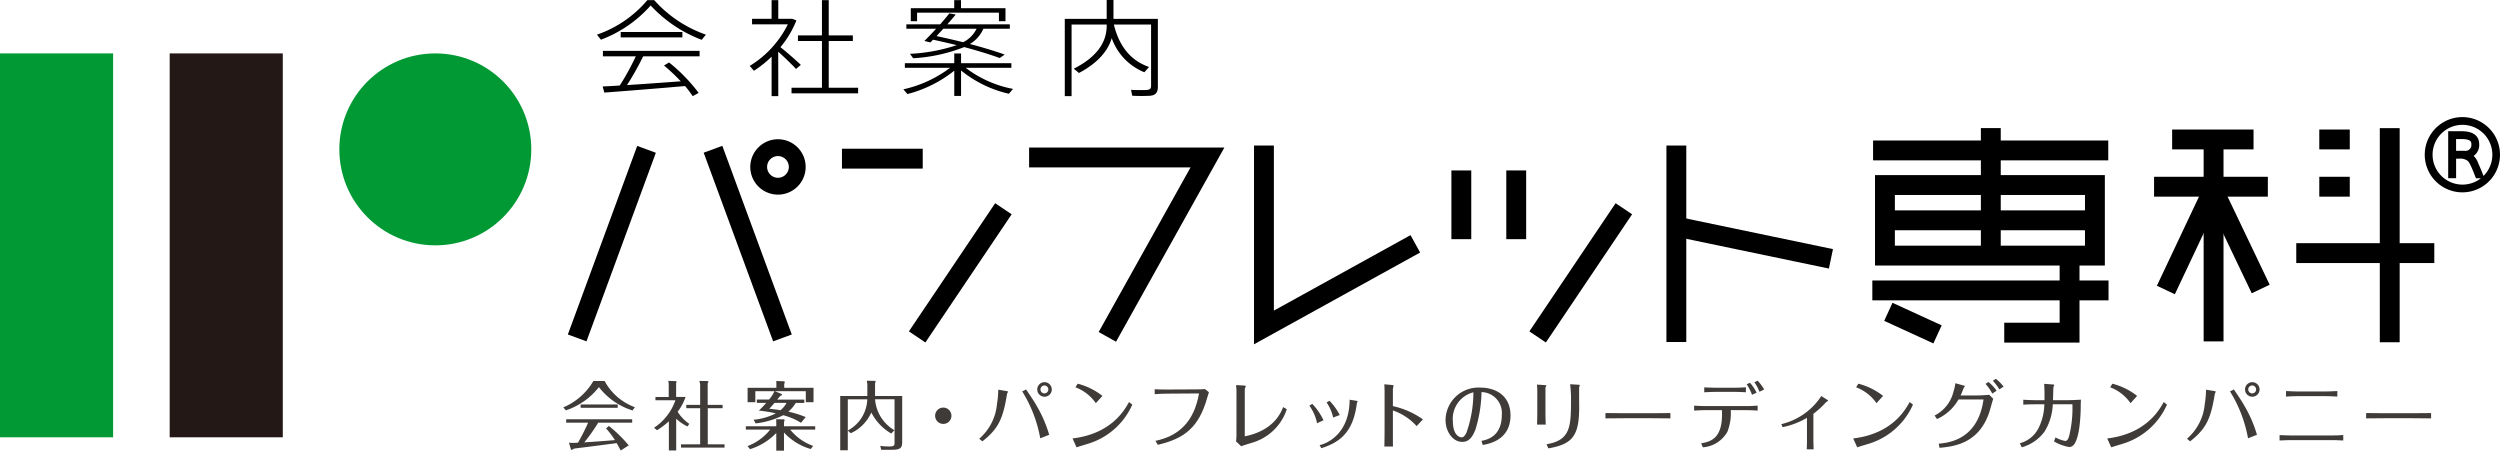 <svg xmlns="http://www.w3.org/2000/svg" width="360.447" height="64.977" viewBox="0 0 360.447 64.977">
  <g id="logo" transform="translate(-200 -225)">
    <g id="グループ_94" data-name="グループ 94" transform="translate(281.872 242.33)">
      <g id="グループ_64" data-name="グループ 64" transform="translate(268.185)">
        <path id="パス_7" data-name="パス 7" d="M987.847,268.494a4.978,4.978,0,1,1,0-.012Zm-9.721,0a4.756,4.756,0,1,0,0-.012Zm3.146,2.936v-5.885h1.443c1.678,0,2.134.63,2.134,1.444a1.454,1.454,0,0,1-1.382,1.566,1.948,1.948,0,0,1,1.233,1.234c.26.58.518,1.2.691,1.641h-.259c-.765-1.961-.987-2.221-1.283-2.455a2.229,2.229,0,0,0-1.369-.37h-.962v2.825Zm3.343-4.441c0-.741-.419-1.209-1.9-1.209h-1.2v2.591h1.628A1.3,1.3,0,0,0,984.615,266.989Z" transform="translate(-977.904 -263.51)" stroke="#000" stroke-miterlimit="10" stroke-width="0.894"/>
      </g>
      <g id="グループ_93" data-name="グループ 93" transform="translate(0 1.137)">
        <g id="グループ_65" data-name="グループ 65" transform="translate(39.52 2.976)">
          <rect id="長方形_666" data-name="長方形 666" width="11.645" height="2.865"/>
        </g>
        <g id="グループ_66" data-name="グループ 66" transform="translate(49.171 10.832)">
          <rect id="長方形_667" data-name="長方形 667" width="22.275" height="2.865" transform="translate(0 18.478) rotate(-56.054)"/>
        </g>
        <g id="グループ_67" data-name="グループ 67" transform="translate(138.631 10.831)">
          <rect id="長方形_668" data-name="長方形 668" width="22.275" height="2.865" transform="translate(0 18.481) rotate(-56.068)"/>
        </g>
        <g id="グループ_68" data-name="グループ 68" transform="translate(66.503 2.8)">
          <path id="パス_8" data-name="パス 8" d="M529.721,272.258v2.864H553L539.752,298.86l2.5,1.4,15.625-28Z" transform="translate(-529.721 -272.258)"/>
        </g>
        <g id="グループ_69" data-name="グループ 69" transform="translate(0 2.56)">
          <rect id="長方形_669" data-name="長方形 669" width="28.984" height="2.864" transform="matrix(0.345, -0.938, 0.938, 0.345, 0, 27.199)"/>
        </g>
        <g id="グループ_70" data-name="グループ 70" transform="translate(19.585 2.559)">
          <rect id="長方形_670" data-name="長方形 670" width="2.864" height="28.984" transform="translate(0 0.99) rotate(-20.21)"/>
        </g>
        <g id="グループ_71" data-name="グループ 71" transform="translate(231.305 0.208)">
          <rect id="長方形_671" data-name="長方形 671" width="11.734" height="2.864"/>
        </g>
        <g id="グループ_72" data-name="グループ 72" transform="translate(228.699 7.021)">
          <rect id="長方形_672" data-name="長方形 672" width="16.403" height="2.864"/>
        </g>
        <g id="グループ_73" data-name="グループ 73" transform="translate(235.846 1.64)">
          <rect id="長方形_673" data-name="長方形 673" width="2.865" height="29.115"/>
        </g>
        <g id="グループ_74" data-name="グループ 74" transform="translate(229.105 8.271)">
          <rect id="長方形_674" data-name="長方形 674" width="15.996" height="2.864" transform="translate(0 14.463) rotate(-64.714)"/>
        </g>
        <g id="グループ_75" data-name="グループ 75" transform="translate(235.938 8.264)">
          <rect id="長方形_675" data-name="長方形 675" width="2.865" height="15.87" transform="translate(0 1.235) rotate(-25.545)"/>
        </g>
        <g id="グループ_76" data-name="グループ 76" transform="translate(249.201 16.595)">
          <rect id="長方形_676" data-name="長方形 676" width="19.902" height="2.864"/>
        </g>
        <g id="グループ_77" data-name="グループ 77" transform="translate(261.244 0.008)">
          <rect id="長方形_677" data-name="長方形 677" width="2.865" height="30.87"/>
        </g>
        <g id="グループ_78" data-name="グループ 78" transform="translate(252.521 0.208)">
          <rect id="長方形_678" data-name="長方形 678" width="4.394" height="2.864"/>
        </g>
        <g id="グループ_79" data-name="グループ 79" transform="translate(252.521 7.021)">
          <rect id="長方形_679" data-name="長方形 679" width="4.394" height="2.864"/>
        </g>
        <g id="グループ_80" data-name="グループ 80" transform="translate(188.186 1.79)">
          <rect id="長方形_680" data-name="長方形 680" width="33.909" height="2.864"/>
        </g>
        <g id="グループ_81" data-name="グループ 81" transform="translate(203.728)">
          <rect id="長方形_681" data-name="長方形 681" width="2.864" height="18.534"/>
        </g>
        <g id="グループ_82" data-name="グループ 82" transform="translate(207.098 18.37)">
          <path id="パス_9" data-name="パス 9" d="M850.142,306.859v9.692h-7.986v2.865h10.85V306.859Z" transform="translate(-842.156 -306.859)"/>
        </g>
        <g id="グループ_83" data-name="グループ 83" transform="translate(188.079 21.973)">
          <rect id="長方形_682" data-name="長方形 682" width="34.054" height="2.864"/>
        </g>
        <g id="グループ_84" data-name="グループ 84" transform="translate(190.459 11.865)">
          <rect id="長方形_683" data-name="長方形 683" width="29.468" height="2.865"/>
        </g>
        <g id="グループ_85" data-name="グループ 85" transform="translate(188.465 6.778)">
          <path id="パス_10" data-name="パス 10" d="M800.748,281.1v13.038h33.137V281.1Zm30.273,2.865v7.309H803.612v-7.309Z" transform="translate(-800.748 -281.099)"/>
        </g>
        <g id="グループ_86" data-name="グループ 86" transform="translate(189.79 25.189)">
          <rect id="長方形_684" data-name="長方形 684" width="2.864" height="7.801" transform="matrix(0.417, -0.909, 0.909, 0.417, 0, 2.604)"/>
        </g>
        <g id="グループ_87" data-name="グループ 87" transform="translate(98.93 2.517)">
          <path id="パス_11" data-name="パス 11" d="M601.783,271.629v28.654l23.949-13.229-1.385-2.507-19.7,10.882v-23.8Z" transform="translate(-601.783 -271.629)"/>
        </g>
        <g id="グループ_88" data-name="グループ 88" transform="translate(127.389 6.107)">
          <rect id="長方形_685" data-name="長方形 685" width="2.864" height="9.909"/>
        </g>
        <g id="グループ_89" data-name="グループ 89" transform="translate(135.304 6.107)">
          <rect id="長方形_686" data-name="長方形 686" width="2.864" height="9.909"/>
        </g>
        <g id="グループ_90" data-name="グループ 90" transform="translate(158.391 2.517)">
          <rect id="長方形_687" data-name="長方形 687" width="2.864" height="28.327"/>
        </g>
        <g id="グループ_91" data-name="グループ 91" transform="translate(159.978 12.894)">
          <rect id="長方形_688" data-name="長方形 688" width="2.864" height="22.31" transform="translate(0 2.804) rotate(-78.218)"/>
        </g>
        <g id="グループ_92" data-name="グループ 92" transform="translate(26.303 1.61)">
          <path id="パス_12" data-name="パス 12" d="M440.388,273.606a3.992,3.992,0,1,0,3.992-3.991A4,4,0,0,0,440.388,273.606Zm2.425,0a1.566,1.566,0,1,1,1.566,1.566A1.568,1.568,0,0,1,442.813,273.606Z" transform="translate(-440.388 -269.615)"/>
        </g>
      </g>
    </g>
    <g id="グループ_95" data-name="グループ 95" transform="translate(286.066 225)">
      <path id="パス_13" data-name="パス 13" d="M391.831,230.744l-.574-.729a16.541,16.541,0,0,0,7.274-4.981h.979a17.869,17.869,0,0,0,7.459,4.981l-.607.744a19.257,19.257,0,0,1-7.358-4.95A17.977,17.977,0,0,1,391.831,230.744Zm2.717,6.606a38.159,38.159,0,0,0,2.313-4.207h-4.743v-.79h13.94v.79h-8.135a42.7,42.7,0,0,1-2.329,4.146c2.532-.167,5.5-.38,7.747-.547a26.349,26.349,0,0,0-2.414-2.277l.726-.441a24.139,24.139,0,0,1,4.27,4.389l-.86.47a14.69,14.69,0,0,0-1.1-1.458c-3.392.3-8.742.729-11.644.941l-.237-.88C392.776,237.456,393.62,237.41,394.548,237.35Zm9.029-7.715v.774h-8.894v-.774Z" transform="translate(-391.257 -225.019)"/>
      <path id="パス_14" data-name="パス 14" d="M444.326,238.883h-.963v-5.694a16.336,16.336,0,0,1-2.548,2.035l-.608-.7a14.625,14.625,0,0,0,5.5-6h-5.164v-.79h2.818v-2.7h.963v2.7h2.025l.59.228a14.2,14.2,0,0,1-2.3,3.857c1.1.881,2.261,1.913,2.936,2.551l-.692.592c-.591-.638-1.587-1.61-2.565-2.49Zm6.295-1.215v-6.742h-3.46v-.805h3.46v-5.087h.979v5.087h3.477v.805H451.6v6.742h4.236v.805h-9.6v-.805Z" transform="translate(-418.18 -225.019)"/>
      <path id="パス_15" data-name="パス 15" d="M505.235,237.836l-.59.7a16.848,16.848,0,0,1-6.9-3.356v3.675h-.979v-3.645a18.029,18.029,0,0,1-6.75,3.371l-.59-.684a17.415,17.415,0,0,0,6.734-3.1h-6.515v-.668h7.122v-1.4h.979v1.4H505v.668h-6.582A16.085,16.085,0,0,0,505.235,237.836Zm-1.2-4.951-.709.5c-1.468-.531-3.19-1.062-5.13-1.579a23.6,23.6,0,0,1-7.358,1.61l-.456-.638a25.1,25.1,0,0,0,6.734-1.246c-1.08-.273-2.211-.531-3.409-.789-.135.136-.27.273-.388.395l-.86-.212c.472-.471,1.08-1.094,1.687-1.762h-4.286v-.638h4.877c.49-.562.962-1.109,1.316-1.58l.928.167c-.355.425-.76.911-1.215,1.412h9.012v.638h-3.814a4.8,4.8,0,0,1-1.941,2.2C500.864,231.852,502.535,232.354,504.037,232.885Zm-7.274-6.682v-1.17h.979v1.17h6.412v1.868h-.945v-1.23h-11.8v1.23H490.5V226.2Zm1.283,4.9a4.18,4.18,0,0,0,1.941-1.944h-4.793c-.337.365-.675.729-.979,1.063C495.565,230.516,496.831,230.8,498.046,231.108Z" transform="translate(-445.248 -225.019)"/>
      <path id="パス_16" data-name="パス 16" d="M553.3,234.658l-.675.76a8.278,8.278,0,0,1-4.708-4.92c-.54,1.837-2.008,3.584-4.726,5.026l-.742-.623c3.443-1.731,4.742-3.918,4.742-6.165v-.2h-5.062v10.326h-.979V227.718h6.041V225h.979v2.718h6.4v9.78c0,.744-.236,1.215-1.08,1.306a24.869,24.869,0,0,1-2.616,0l-.169-.851c.793.046,1.924.046,2.261.016.507-.031.625-.243.625-.607v-8.823h-5.367C549.046,231.879,550.8,233.777,553.3,234.658Z" transform="translate(-473.697 -225)"/>
    </g>
    <g id="グループ_96" data-name="グループ 96" transform="translate(281.22 279.618)">
      <path id="パス_17" data-name="パス 17" d="M386.442,347.069a8.124,8.124,0,0,0,4.364,3.78l-.346.464a9.811,9.811,0,0,1-4.839-3.359,10.143,10.143,0,0,1-4.763,3.349l-.367-.432a9.108,9.108,0,0,0,4.331-3.8Zm.616,6.481a19.833,19.833,0,0,1,2.862,2.8l-1.156.745c-.3-.572-.346-.648-.573-1.069-2.214.292-3.942.518-6.157.788a.912.912,0,0,1-.356.183c-.065,0-.1-.064-.13-.194l-.248-.843a4.666,4.666,0,0,0,.626.032c.238,0,.508-.021.68-.032a30.193,30.193,0,0,0,1.458-2.884H380.9v-.486h9.517v.486h-4.894a26.12,26.12,0,0,1-2.009,2.841c2.42-.162,2.679-.184,4.418-.324a11.765,11.765,0,0,0-1.285-1.685Zm1.274-3.1v.486h-5.346v-.486Z" transform="translate(-380.49 -346.756)" fill="#3f3b39"/>
      <path id="パス_18" data-name="パス 18" d="M414.369,353.613a6.462,6.462,0,0,1-1.621-1.124v4.58h-1.058v-4.2a11.493,11.493,0,0,1-1.707,1.286l-.432-.357a7.755,7.755,0,0,0,3.078-3.964h-2.873v-.475h1.912V347.7a2.277,2.277,0,0,0-.065-.659l1.069.032a.109.109,0,0,1,.119.108.4.4,0,0,1-.054.184v1.988H414.1a7.452,7.452,0,0,1-1.145,2.138,6.053,6.053,0,0,0,1.685,1.751Zm5.066-3.111v.475H417.3v5.207h2.42v.475h-6.276v-.475H416.2v-5.207h-2V350.5h2v-2.733a2.042,2.042,0,0,0-.119-.724l1.134.022c.044,0,.173,0,.173.1,0,.065-.022.086-.1.205V350.5Z" transform="translate(-396.474 -346.743)" fill="#3f3b39"/>
      <path id="パス_19" data-name="パス 19" d="M444.47,357.114h-1.113v-2.549a8.956,8.956,0,0,1-3.78,2.333l-.367-.443a7.5,7.5,0,0,0,3.262-2.376h-3.5V353.6h4.386v-.443c0-.14-.011-.443-.021-.572l1.069.011c.054,0,.152.032.152.119a.691.691,0,0,1-.086.248v.638h4.5v.475h-3.608a7.4,7.4,0,0,0,3.316,2.355l-.356.443a8.382,8.382,0,0,1-3.856-2.377Zm2.452-4.018a9.277,9.277,0,0,0-2.56-1.091,11.832,11.832,0,0,1-3.975,1.178l-.3-.53a8.532,8.532,0,0,0,3.2-.918,22.065,22.065,0,0,0-2.441-.4,13.457,13.457,0,0,0,1.058-1.112h-1.35v-.476h1.75a4.6,4.6,0,0,0,.788-1.21h-2.755v1.588h-1.113v-2.074h4.148v-.432c0-.216,0-.313-.011-.551l1.1.043c.054,0,.118.043.118.1a.831.831,0,0,1-.076.281v.562h4.224v2.074h-1.113v-1.588h-4.461l.972.4a.1.1,0,0,1,.054.1c0,.1-.075.119-.238.173-.054.054-.291.356-.443.54h3.9v.476h-1.232a5.087,5.087,0,0,1-1.069,1.263,14.664,14.664,0,0,1,2.5.778Zm-4.569-2.02c.368.033.778.076,1.61.206a3.4,3.4,0,0,0,.875-1.058h-1.728Z" transform="translate(-412.655 -346.756)" fill="#3f3b39"/>
      <path id="パス_20" data-name="パス 20" d="M478.142,349.177v6.568c0,.82-.13,1.188-1.437,1.188h-1.587l-.141-.562a10.514,10.514,0,0,0,1.231.087c.832,0,.832-.152.832-.616v-6.19h-2.809a5.663,5.663,0,0,0,2.787,4.462l-.453.475a7.331,7.331,0,0,1-2.874-3.035,5.919,5.919,0,0,1-2.96,2.992l-.432-.378V357h-1.091v-7.821h3.91v-1.458a3.52,3.52,0,0,0-.075-.745l1.156.022c.053,0,.107.011.107.086a1.2,1.2,0,0,1-.076.281v1.815Zm-7.842,4.98a5.3,5.3,0,0,0,2.808-4.5H470.3Z" transform="translate(-429.285 -346.703)" fill="#3f3b39"/>
      <path id="パス_21" data-name="パス 21" d="M501.966,356.768a1.177,1.177,0,1,1-1.178-1.177A1.181,1.181,0,0,1,501.966,356.768Z" transform="translate(-446.007 -351.443)" fill="#3f3b39"/>
      <path id="パス_22" data-name="パス 22" d="M513.738,355.608a7.493,7.493,0,0,0,2.56-5,13.017,13.017,0,0,0,.184-2.074l1.188.195c.076.01.216.054.216.1s-.119.237-.13.292c-.562,3.424-1.145,4.979-3.564,6.859Zm8.8-.065a19.193,19.193,0,0,0-2.6-6.762l.562-.28c1.037,1.544,1.145,1.706,1.48,2.29a18.482,18.482,0,0,1,1.847,4.245Zm.605-8.091a1.048,1.048,0,1,1-1.037,1.048A1.046,1.046,0,0,1,523.147,347.453Zm0,.475a.57.57,0,0,0-.573.573.567.567,0,1,0,1.134,0A.567.567,0,0,0,523.147,347.928Z" transform="translate(-453.776 -346.967)" fill="#3f3b39"/>
      <path id="パス_23" data-name="パス 23" d="M552.258,350.947a10.2,10.2,0,0,1-6.157,5.574c-.27.1-1.6.475-1.879.594l-.584-1.286c5.53-.67,7.453-4,8.145-5.25Zm-5.26-.205a6.285,6.285,0,0,0-2.938-2.29l.324-.518a9.659,9.659,0,0,1,3.565,1.76Z" transform="translate(-470.221 -347.232)" fill="#3f3b39"/>
      <path id="パス_24" data-name="パス 24" d="M570.069,357.125c3.24-.68,5.541-2.614,6.286-6.837l-4.623.032c-.594,0-1.2.033-1.772.076v-.713c.476.033,1.274.043,1.75.043l4.245-.022c.67,0,.972-.022,1.264-.043l.562.454c-.086.238-.14.432-.216.691-1.231,4.472-3.4,6.006-7.161,6.891Z" transform="translate(-484.699 -348.181)" fill="#3f3b39"/>
      <path id="パス_25" data-name="パス 25" d="M596.085,349.4a6.6,6.6,0,0,0-.065-1.016l1.156.065c.118.01.248.032.248.086a.644.644,0,0,1-.043.151.817.817,0,0,0-.1.378v6.708c4.158-.832,5.2-3.381,5.531-4.212l.529.3a7.417,7.417,0,0,1-4.591,4.7c-.27.108-1.685.508-1.987.648l-.746-.713a7.244,7.244,0,0,0,.065-.918Z" transform="translate(-499.031 -347.482)" fill="#3f3b39"/>
      <path id="パス_26" data-name="パス 26" d="M619.931,353.664a8.9,8.9,0,0,1,1.62,2.366l-.929.432a6.41,6.41,0,0,0-1.112-2.538Zm6.352-.443c.13.022.184.043.184.086s-.1.248-.108.292c-.54,4.353-2.657,5.671-5.12,6.46l-.249-.443c.962-.206,4.3-1.524,4.332-6.546Zm-3.867,0a8.844,8.844,0,0,1,1.48,2.052l-.951.367a6.374,6.374,0,0,0-.95-2.182Z" transform="translate(-511.951 -350.056)" fill="#3f3b39"/>
      <path id="パス_27" data-name="パス 27" d="M643.567,349.4c0-.346-.011-.95-.044-1.274l1.113.1c.054,0,.227.022.227.076,0,.076-.1.421-.1.508v2.463a11.8,11.8,0,0,1,4.332,1.912l-.908.972a8.1,8.1,0,0,0-3.424-2.258v2.971c0,.767,0,1.469.011,2.225h-1.242c.022-.659.032-1.9.032-2.236Z" transform="translate(-525.158 -347.337)" fill="#3f3b39"/>
      <path id="パス_28" data-name="パス 28" d="M668.325,356.861c.67-.13,2.938-.54,2.938-3.737a3.011,3.011,0,0,0-2.927-3.295,19.138,19.138,0,0,1-.886,5.433c-.4,1.016-.908,1.75-1.879,1.75-1.394,0-2.42-1.5-2.42-3.154a4.744,4.744,0,0,1,4.979-4.677c2.29,0,4.386,1.167,4.386,4.019,0,3.543-3.111,4.094-4,4.256Zm-4.115-2.808c0,1.642.68,2.3,1.285,2.3.356,0,.616-.562.67-.68a17.291,17.291,0,0,0,1-5.812A3.943,3.943,0,0,0,664.209,354.053Z" transform="translate(-535.954 -347.917)" fill="#3f3b39"/>
      <path id="パス_29" data-name="パス 29" d="M692.493,348.965c0-.076-.032-.626-.044-.81l1.156.076c.054,0,.194.011.194.076,0,.043-.14.248-.13.3v3.576c0,.259.022,1.447.043,1.739H692.46c.01-.173.032-1.566.032-1.75Zm1.328,7.788c3.424-.562,3.532-2.5,3.532-6.33a16.409,16.409,0,0,0-.13-2.322l1.232.076c.054,0,.162.022.162.076a2.57,2.57,0,0,1-.086.27c-.022.1,0,2.441,0,2.906,0,4.158-1,5.325-4.44,5.919Z" transform="translate(-552.067 -347.323)" fill="#3f3b39"/>
      <path id="パス_30" data-name="パス 30" d="M714.38,357.343c.67.011,1.923.022,2.646.022h4.061c.81,0,1.869-.011,2.657-.022v.767c-.324-.011-2.009-.022-2.646-.022h-4.062c-.119,0-1.264,0-2.657.022Z" transform="translate(-564.129 -352.406)" fill="#3f3b39"/>
      <path id="パス_31" data-name="パス 31" d="M743.808,355.993c1.663-.248,3.176-.962,2.992-4.774H744.52c-.572,0-1.156.032-1.728.064v-.713c.464.032,1.253.065,1.717.065h5.8c.551,0,1.091-.033,1.642-.065v.713c-.562-.043-1.48-.064-1.642-.064h-2.236a7.251,7.251,0,0,1-.486,3.122,4.414,4.414,0,0,1-3.543,2.236Zm6.448-7.346c-.551-.043-1.491-.064-1.706-.064h-2.517c-.508,0-1.3.032-1.782.064v-.713c.518.032,1.534.054,1.782.054h2.517c.453,0,1.253-.032,1.706-.065Zm.886.357a7.689,7.689,0,0,0-.767-1.512l.464-.227a6.312,6.312,0,0,1,.962,1.436Zm1.069-.432a5.726,5.726,0,0,0-.734-1.372l.476-.227a6.857,6.857,0,0,1,.94,1.264Z" transform="translate(-579.756 -346.703)" fill="#3f3b39"/>
      <path id="パス_32" data-name="パス 32" d="M770.724,355.944a9.493,9.493,0,0,0,5.768-4.051l.875.551c.032.022.1.065.1.1,0,.065-.27.216-.314.26a12.48,12.48,0,0,1-1.8,1.642v3.986c0,.1.011.54.032,1.144h-.994c.022-.346.033-1,.033-1.123v-3.414a11.644,11.644,0,0,1-3.511,1.34Z" transform="translate(-595.119 -349.409)" fill="#3f3b39"/>
      <path id="パス_33" data-name="パス 33" d="M802.376,350.947a10.2,10.2,0,0,1-6.157,5.574c-.27.1-1.6.475-1.879.594l-.584-1.286c5.531-.67,7.453-4,8.145-5.25Zm-5.26-.205a6.285,6.285,0,0,0-2.938-2.29l.324-.518a9.659,9.659,0,0,1,3.565,1.76Z" transform="translate(-607.786 -347.232)" fill="#3f3b39"/>
      <path id="パス_34" data-name="パス 34" d="M819.84,351.666a5.222,5.222,0,0,0,2.733-3.489,5.827,5.827,0,0,0,.259-1.167l1.188.324c.108.032.195.076.195.108s-.13.162-.151.194c-.076.205-.357.875-.464,1.134h2.366c.367,0,1.393-.043,1.75-.1l.583.583c-.107.281-.486,1.685-.594,2-1.523,4.462-5.077,4.882-7.151,5.067l-.119-.594c1.372-.13,5.639-.518,6.459-6.373h-3.608a6.687,6.687,0,0,1-3.1,2.819Zm7.777-4.839a6.531,6.531,0,0,1,1.167,1.264l-.627.411a6.89,6.89,0,0,0-.973-1.4Zm1.058-.454a6.42,6.42,0,0,1,1.113,1.123l-.605.4a8.533,8.533,0,0,0-.94-1.242Z" transform="translate(-622.133 -346.373)" fill="#3f3b39"/>
      <path id="パス_35" data-name="パス 35" d="M850.7,350.336c.011-.464.021-1.448-.044-2.355l1.232.086c.032,0,.216.022.216.076s-.087.238-.1.281c-.033.1-.054,1.609-.076,1.912h2.1c.4,0,1.512-.043,1.934-.076-.011.162-.022.324-.032.735a24.929,24.929,0,0,1-.216,3.381c-.389,2.517-1.027,2.711-1.48,2.711a6.4,6.4,0,0,1-2.161-.81l.216-.573a4.436,4.436,0,0,0,1.394.508c.238,0,.41-.13.583-.746a16.68,16.68,0,0,0,.465-4.536H851.9a8.13,8.13,0,0,1-1.166,3.9,6.084,6.084,0,0,1-3.306,2.3l-.28-.583a4.225,4.225,0,0,0,2.646-2.085,7.962,7.962,0,0,0,.886-3.532H849.3c-.432,0-1.232.022-1.653.054v-.713c.584.043,1.512.065,1.642.065Z" transform="translate(-637.152 -347.257)" fill="#3f3b39"/>
      <path id="パス_36" data-name="パス 36" d="M883.771,350.947a10.2,10.2,0,0,1-6.157,5.574c-.27.1-1.6.475-1.88.594l-.584-1.286c5.531-.67,7.454-4,8.145-5.25Zm-5.26-.205a6.287,6.287,0,0,0-2.938-2.29l.324-.518a9.661,9.661,0,0,1,3.565,1.76Z" transform="translate(-652.554 -347.232)" fill="#3f3b39"/>
      <path id="パス_37" data-name="パス 37" d="M900.708,355.608a7.493,7.493,0,0,0,2.56-5,13.017,13.017,0,0,0,.184-2.074l1.188.195c.075.01.216.054.216.1s-.119.237-.13.292c-.562,3.424-1.145,4.979-3.564,6.859Zm8.8-.065a19.2,19.2,0,0,0-2.6-6.762l.562-.28c1.037,1.544,1.145,1.706,1.48,2.29a18.459,18.459,0,0,1,1.847,4.245Zm.605-8.091a1.048,1.048,0,1,1-1.037,1.048A1.046,1.046,0,0,1,910.117,347.453Zm0,.475a.569.569,0,0,0-.573.573.567.567,0,1,0,1.134,0A.567.567,0,0,0,910.117,347.928Z" transform="translate(-666.61 -346.967)" fill="#3f3b39"/>
      <path id="パス_38" data-name="パス 38" d="M939.55,357.415c-.691-.043-1.458-.054-1.717-.054h-5.79c-.119,0-1,.011-1.674.054v-.778c.454.033,1.588.054,1.685.054h5.779c.5,0,1.253-.011,1.717-.065Zm-.853-6.33c-.368-.032-1.458-.065-1.718-.065h-3.953c-.454,0-1.3.032-1.728.065v-.8c.411.032,1.307.064,1.728.064h3.943c.421,0,1.307-.032,1.728-.064Z" transform="translate(-682.923 -348.525)" fill="#3f3b39"/>
      <path id="パス_39" data-name="パス 39" d="M958.109,357.343c.67.011,1.922.022,2.646.022h4.061c.81,0,1.869-.011,2.657-.022v.767c-.325-.011-2.009-.022-2.646-.022h-4.062c-.118,0-1.264,0-2.657.022Z" transform="translate(-698.181 -352.406)" fill="#3f3b39"/>
    </g>
    <g id="グループ_97" data-name="グループ 97" transform="translate(200 232.7)">
      <path id="パス_40" data-name="パス 40" d="M0,0H16.308V55.349H0Z" fill="#093"/>
      <rect id="長方形_690" data-name="長方形 690" width="16.308" height="55.349" transform="translate(24.464)" fill="#231815"/>
      <circle id="楕円形_1" data-name="楕円形 1" cx="13.837" cy="13.837" r="13.837" transform="translate(48.926)" fill="#093"/>
    </g>
  </g>
</svg>
